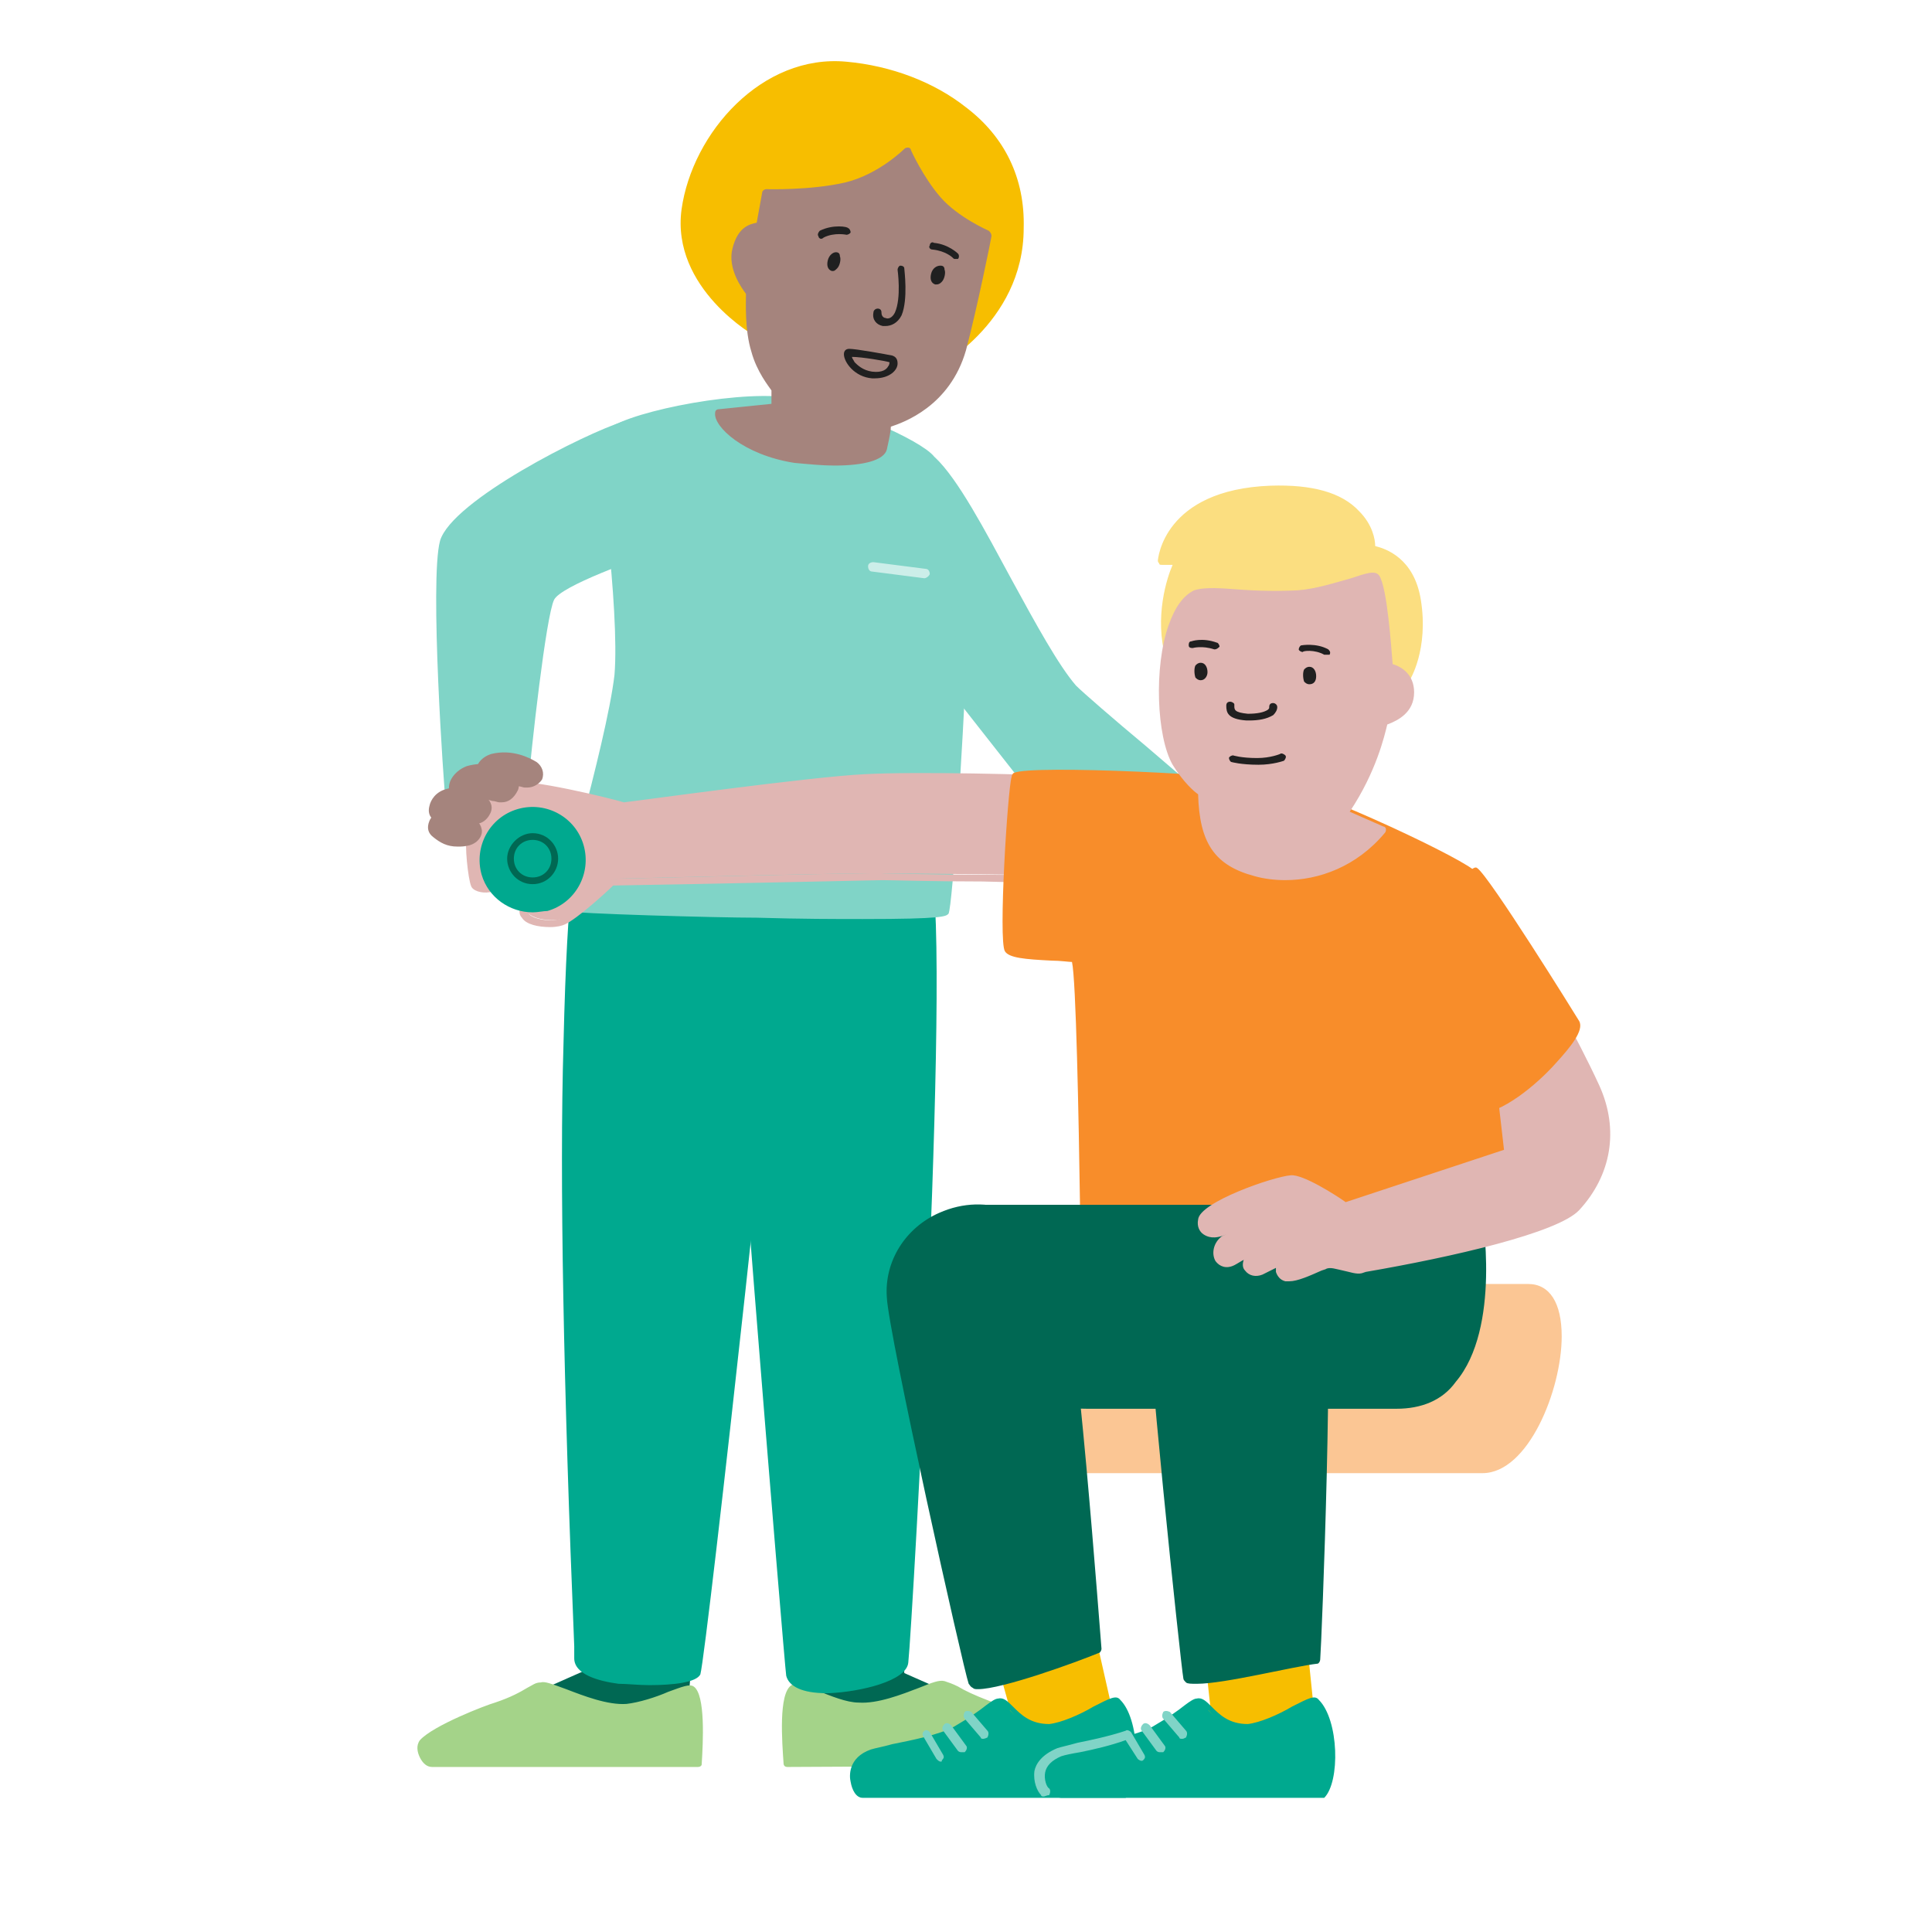 <?xml version="1.0" encoding="utf-8"?>
<!-- Generator: Adobe Illustrator 26.0.2, SVG Export Plug-In . SVG Version: 6.00 Build 0)  -->
<svg version="1.1" id="Layer_1" xmlns="http://www.w3.org/2000/svg" xmlns:xlink="http://www.w3.org/1999/xlink" x="0px" y="0px"
	 viewBox="0 0 144 144" style="enable-background:new 0 0 144 144;" xml:space="preserve">
<style type="text/css">
	.st0{fill:#006853;}
	.st1{fill:#A4D389;}
	.st2{fill:#F7BE00;}
	.st3{fill:#80D4C7;}
	.st4{fill:#00A98F;}
	.st5{fill:#A5847D;}
	.st6{fill:#202020;}
	.st7{fill:#CCEEE9;}
	.st8{fill:#FBC694;}
	.st9{fill:#E0B6B3;}
	.st10{fill:#F88D2A;}
	.st11{fill:#FBDE80;}
</style>
<g>
	<g>
		<path class="st0" d="M44,114c0,0.2-0.3,10.8-0.3,10.8l-5.4,2.4l12.5,0.8l1.1-12.9L44,114z"/>
		<path class="st0" d="M50.8,128.4C50.8,128.4,50.8,128.4,50.8,128.4l-12.5-0.8c-0.1,0-0.3-0.1-0.3-0.3c0-0.1,0.1-0.3,0.2-0.4
			l5.2-2.3c0.1-3.7,0.3-10.4,0.3-10.6c0-0.1,0-0.2,0.1-0.2c0.1-0.1,0.2-0.1,0.3-0.1l7.9,1.1c0.2,0,0.3,0.2,0.3,0.3l-1.1,12.9
			C51.1,128.3,50.9,128.4,50.8,128.4z M39.6,127l10.9,0.7l1-12.3l-7.2-1c0,1.9-0.3,10-0.3,10.4c0,0.1-0.1,0.2-0.2,0.3L39.6,127z
			 M43.7,124.8L43.7,124.8L43.7,124.8z"/>
	</g>
	<g>
		<path class="st1" d="M51.6,125.9c0.8,0.5,0.5,4.3,0.4,5.5l-19.8,0c-0.5,0-0.9-1.1-0.6-1.4c0.7-0.8,3.4-2,5.5-2.8
			c2.1-0.8,2.6-1.4,3.3-1.5c0.7-0.1,3.9,1.8,6.4,1.6C48.5,127.2,51.2,125.6,51.6,125.9z"/>
		<path class="st1" d="M52,131.7L52,131.7l-19.8,0c-0.4,0-0.7-0.3-0.9-0.7c-0.2-0.4-0.3-0.9,0-1.3c1-1.1,4.9-2.6,5.6-2.8
			c1.2-0.4,1.9-0.8,2.4-1.1c0.4-0.2,0.6-0.4,1-0.4c0.3-0.1,0.8,0.1,1.9,0.5c1.3,0.5,3.1,1.2,4.5,1.1c0.9-0.1,2.2-0.5,3.1-0.9
			c1.1-0.4,1.6-0.6,1.9-0.4l0,0c0.9,0.6,0.7,4.2,0.6,5.8C52.3,131.6,52.2,131.7,52,131.7z M40.5,126C40.4,126,40.4,126,40.5,126
			c-0.3,0.1-0.5,0.2-0.8,0.4c-0.5,0.3-1.2,0.7-2.5,1.1c-2.2,0.8-4.7,1.9-5.4,2.7c0,0,0,0.3,0.1,0.6c0.1,0.2,0.2,0.3,0.3,0.3l19.5,0
			c0.2-2.4,0.1-4.5-0.3-4.9c-0.2,0-0.8,0.3-1.4,0.5c-1,0.4-2.3,0.9-3.3,1c-1.6,0.1-3.4-0.6-4.8-1.2C41.4,126.2,40.7,126,40.5,126z
			 M51.5,126.2L51.5,126.2L51.5,126.2z M51.4,126.2C51.4,126.2,51.4,126.2,51.4,126.2C51.4,126.2,51.4,126.2,51.4,126.2L51.4,126.2z
			"/>
	</g>
	<g>
		<path class="st0" d="M66.7,114c0,0.2,0.3,10.8,0.3,10.8l5.4,2.4l-12.5,0.8l-1.1-12.9L66.7,114z"/>
		<path class="st0" d="M59.9,128.4c-0.2,0-0.3-0.1-0.3-0.3l-1.1-12.9c0-0.2,0.1-0.3,0.3-0.3l7.9-1.1c0.1,0,0.2,0,0.3,0.1
			c0.1,0.1,0.1,0.1,0.1,0.2c0,0.2,0.2,6.9,0.3,10.6l5.2,2.3c0.1,0.1,0.2,0.2,0.2,0.4c0,0.1-0.1,0.3-0.3,0.3L59.9,128.4
			C59.9,128.4,59.9,128.4,59.9,128.4z M59.2,115.4l1,12.3l10.9-0.7l-4.2-1.9c-0.1-0.1-0.2-0.2-0.2-0.3c0-0.4-0.2-8.6-0.3-10.4
			L59.2,115.4z"/>
	</g>
	<g>
		<path class="st1" d="M59.1,125.9c-0.8,0.5-0.5,4.3-0.4,5.5l19.8,0c0.5,0,0.9-1.1,0.6-1.4c-0.7-0.8-3.4-2-5.5-2.8s-2.6-1.4-3.3-1.5
			c-0.7-0.1-3.9,1.8-6.4,1.6C62.2,127.2,59.5,125.6,59.1,125.9z"/>
		<path class="st1" d="M58.7,131.7c-0.2,0-0.3-0.1-0.3-0.3c-0.1-1.5-0.4-5.2,0.6-5.8l0,0c0.3-0.2,0.8,0,1.9,0.4
			c1,0.4,2.2,0.9,3.1,0.9c1.4,0.1,3.2-0.6,4.5-1.1c1-0.4,1.5-0.6,1.9-0.5c0.3,0.1,0.6,0.2,1,0.4c0.5,0.3,1.1,0.6,2.4,1.1
			c0.8,0.3,4.7,1.7,5.6,2.8c0.3,0.3,0.2,0.9,0,1.3c-0.2,0.5-0.5,0.7-0.9,0.7L58.7,131.7L58.7,131.7z M59.2,126.2
			c-0.3,0.3-0.5,2.4-0.3,4.9l19.5,0c0.1,0,0.2-0.1,0.3-0.3c0.1-0.3,0.1-0.5,0.1-0.6c-0.6-0.7-3.2-1.9-5.4-2.7
			c-1.3-0.5-2-0.8-2.5-1.1c-0.3-0.2-0.6-0.3-0.8-0.4c-0.2,0-0.9,0.3-1.5,0.5c-1.4,0.5-3.2,1.2-4.8,1.2c-1-0.1-2.3-0.6-3.3-1
			C60.1,126.5,59.4,126.2,59.2,126.2z M59.2,126.2L59.2,126.2L59.2,126.2z M59.3,126.2L59.3,126.2L59.3,126.2L59.3,126.2z
			 M59.1,125.9L59.1,125.9L59.1,125.9z"/>
	</g>
	<g>
		<path class="st2" d="M56.6,24.8c0,0-6.3-3.4-5.4-9.1c0.8-5.8,6-11.3,11.9-10.8C69,5.4,76,9.1,76,16.9c0,7.1-6.7,10.3-6.7,10.3
			L56.6,24.8z"/>
		<path class="st2" d="M69.3,27.6C69.3,27.6,69.3,27.6,69.3,27.6l-12.8-2.5c0,0-0.1,0-0.1,0c-0.1,0-6.4-3.6-5.6-9.5
			c0.8-5.7,6-11.6,12.3-11c3.3,0.3,6.5,1.5,8.9,3.4c2.9,2.2,4.4,5.3,4.3,9c0,7.2-6.8,10.6-6.8,10.6C69.4,27.5,69.4,27.6,69.3,27.6z
			 M56.7,24.5l12.6,2.4c0.8-0.4,6.4-3.6,6.4-10c0-5.2-3.9-10.9-12.6-11.7c-5.9-0.5-10.8,5.1-11.6,10.5
			C50.8,20.9,56.2,24.2,56.7,24.5z"/>
	</g>
	<g>
		<path class="st3" d="M69.5,34.2c3.1,2.9,7.7,13.9,10.5,17c1.2,1.2,11.8,9.9,12.2,10.7c1,1.9-14.4-2.4-15.4-3.4
			C75.8,57.4,66,44.7,65.4,44C64.8,43.3,68.6,33.4,69.5,34.2z"/>
		<path class="st3" d="M91.3,62.7c-3.5,0-14-3.2-14.8-4c-0.6-0.7-4.4-5.6-7.5-9.5c-1.9-2.5-3.6-4.6-3.8-4.9c-0.7-0.8,2.4-9,3.6-10.1
			c0.4-0.4,0.8-0.2,0.9-0.1c1.7,1.6,3.7,5.4,5.7,9.1c1.8,3.3,3.5,6.4,4.8,7.9c0.5,0.5,2.8,2.5,5.2,4.5c4.2,3.6,6.8,5.8,7.1,6.3
			c0.2,0.4,0,0.6-0.2,0.8C92.1,62.6,91.8,62.7,91.3,62.7z M91.9,62L91.9,62L91.9,62z M69.3,34.5c-0.9,0.7-3.9,8.4-3.6,9.3
			c0.2,0.2,1.8,2.3,3.8,4.9c3.1,3.9,6.9,8.9,7.5,9.5c0.3,0.4,3.5,1.5,7.4,2.5c4.7,1.2,7,1.4,7.4,1.3c-0.5-0.6-4.2-3.8-6.9-6.1
			c-2.5-2.2-4.7-4-5.2-4.6c-1.4-1.5-3.1-4.6-4.9-8C72.9,39.8,70.9,36.1,69.3,34.5z"/>
	</g>
	<g>
		<path class="st4" d="M43.3,64.1c-0.5,0.8-0.8,6.4-1,13.7c-0.4,16.4,0.8,43.6,0.9,45.8c0.1,2.2,8.4,2.1,8.7,1.1
			c0.6-1.8,6.4-55.6,6.2-57.3C57.9,65.7,44.8,61.7,43.3,64.1z"/>
		<path class="st4" d="M48.4,125.6c-0.8,0-1.7-0.1-2.3-0.1c-1.5-0.2-3.3-0.7-3.3-1.9l0-0.9c-0.8-19.4-1.1-34.9-0.8-44.9
			c0.3-12.7,0.9-13.6,1.1-13.9c1-1.6,5.7-0.6,7.7-0.1c2.1,0.5,7.5,2.1,7.6,3.6c0.2,2-5.7,55.6-6.2,57.4
			C51.9,125.4,50.2,125.6,48.4,125.6z M45.7,63.7c-1.1,0-1.9,0.2-2.1,0.6h0c-0.2,0.4-0.7,2.7-1,13.5c-0.2,9.9,0,25.4,0.8,44.8l0,0.9
			c0,0.4,0.6,0.8,1.6,1.1c2.5,0.7,6.2,0.3,6.5-0.1c0.5-1.5,6.4-55.4,6.2-57.1c0-0.5-2.9-2-7.1-3C48.6,63.9,46.9,63.7,45.7,63.7z
			 M43.3,64.1L43.3,64.1L43.3,64.1z"/>
	</g>
	<g>
		<path class="st4" d="M69,64.4c1.7,2.8-1.2,56.2-1.6,59.5c-0.2,1.7-8.2,2.9-8.5,0.9c-0.3-2-4.7-56.8-4.5-58.5
			C54.6,64.6,67.4,61.9,69,64.4z"/>
		<path class="st4" d="M61.6,126.2c-1.8,0-2.8-0.5-3-1.3c-0.1-0.4-4.7-56.3-4.5-58.6c0.1-1.1,3.1-2,4.9-2.4c3-0.7,9-1.6,10.2,0.3
			l0,0c1.9,3-1.2,57-1.5,59.7c-0.1,1.4-3.6,2.2-5.9,2.3C61.8,126.2,61.7,126.2,61.6,126.2z M65.4,63.7c-1.8,0-4.1,0.3-6.2,0.8
			c-3.3,0.8-4.4,1.6-4.4,1.8c-0.2,2,4.5,58,4.5,58.5c0.1,0.5,1,0.8,2.5,0.7c2.6,0,5.2-1,5.3-1.7c0.5-4.8,3.2-56.8,1.6-59.3
			C68.3,64,67.1,63.7,65.4,63.7z"/>
	</g>
	<g>
		<path class="st3" d="M45.4,32.4c0.8-1.2,9-3,13.2-2.5c4.2,0.5,9.8,3.2,10.9,4.3c0.4,0.5,2.3,15.5,2.3,15.5s-1,17.7-1.4,18.3
			c-0.4,0.6-27.6-0.1-28.1-0.3c-0.5-0.2,3.3-12.4,3.8-17.3C46.6,45.4,44.6,33.5,45.4,32.4z"/>
		<path class="st3" d="M64.3,68.5c-2,0-4.5,0-7.9-0.1c-2.9,0-13.8-0.3-14.2-0.5c-0.4-0.2-0.4-0.6,1.1-6.4c1-3.8,2.2-8.6,2.5-11.2
			c0.2-2.4-0.1-6.7-0.5-10.4c-0.4-4.5-0.6-7.1-0.2-7.7l0,0c0.9-1.3,9.3-3.1,13.5-2.6c4.3,0.6,10,3.2,11,4.4c0.4,0.5,1.7,10,2.4,15.7
			C71.8,55,71,67.5,70.7,68.1C70.5,68.3,70.4,68.5,64.3,68.5z M42.6,67.4c2.3,0.2,25.6,0.7,27.6,0.3c0.3-1.1,0.9-11.3,1.3-18.1
			c-0.7-5.5-2-14.6-2.3-15.3c-1-1-6.5-3.6-10.6-4.1c-4.2-0.5-12.2,1.4-12.9,2.3l0,0c-0.3,0.5,0,4.1,0.3,7.3c0.3,3.8,0.7,8,0.5,10.5
			c-0.3,2.7-1.5,7.5-2.5,11.3C43.3,64.2,42.6,66.7,42.6,67.4z M42.6,67.5L42.6,67.5L42.6,67.5z"/>
	</g>
	<g>
		<path class="st5" d="M56.7,16.9c0,0-1.2-0.3-1.7,1.6c-0.4,1.6,1,3.2,1,3.2s-0.2,2.6,0.4,4.3c0.5,1.7,1.5,2.9,1.5,2.9s0,0.6,0,1.4
			l-4.2,0.4c-0.1,0.6,1.8,2.8,5.6,3.3s6.4,0,6.5-0.7c0.3-1.5,0.4-1.9,0.4-1.9s4.3-0.9,5.6-5.5c0.8-3,1.9-8.4,1.9-8.4
			s-2.3-1.1-3.7-2.6c-1.3-1.5-2.3-3.6-2.3-3.6s-1.9,2-4.6,2.6c-2.6,0.6-6,0.5-6,0.5L56.7,16.9z"/>
		<path class="st5" d="M62.2,34.7c-0.9,0-1.9-0.1-3-0.2c-3.8-0.6-6-2.7-5.9-3.7c0-0.2,0.1-0.3,0.3-0.3l3.9-0.4c0-0.4,0-0.8,0-1
			c-0.2-0.3-1.1-1.4-1.5-2.9c-0.5-1.6-0.4-3.7-0.4-4.3c-0.3-0.4-1.4-1.9-1-3.4c0.4-1.6,1.3-1.8,1.8-1.9l0.4-2.2
			c0-0.2,0.2-0.3,0.3-0.3c0,0,3.3,0.1,5.9-0.5c2.5-0.6,4.4-2.5,4.4-2.5c0.1-0.1,0.2-0.1,0.3-0.1c0.1,0,0.2,0.1,0.2,0.2
			c0,0,0.9,2,2.2,3.5c1.3,1.5,3.6,2.5,3.6,2.5c0.1,0.1,0.2,0.2,0.2,0.4c0,0.1-1.1,5.5-1.9,8.5c-1.2,4.2-4.7,5.4-5.6,5.7
			c0,0.3-0.1,0.8-0.3,1.7C65.9,34.3,64.4,34.7,62.2,34.7z M54,31.1c0.4,0.7,2,2.3,5.3,2.7c4.1,0.6,6-0.1,6.1-0.4
			c0.3-1.5,0.4-1.9,0.4-1.9c0-0.1,0.1-0.2,0.2-0.3c0,0,4.1-0.9,5.4-5.3c0.7-2.6,1.7-7.1,1.9-8.2c-0.6-0.3-2.4-1.3-3.6-2.6
			c-1-1.2-1.8-2.6-2.1-3.3c-0.7,0.6-2.3,1.9-4.4,2.4c-2.2,0.5-4.9,0.5-5.8,0.5L57,17c0,0.1-0.1,0.2-0.1,0.2c-0.1,0-0.2,0.1-0.2,0
			c-0.1,0-0.9-0.2-1.4,1.4c-0.4,1.4,1,2.9,1,2.9c0.1,0.1,0.1,0.2,0.1,0.2c0,0-0.2,2.5,0.3,4.2c0.5,1.7,1.5,2.8,1.5,2.8
			c0,0.1,0.1,0.1,0.1,0.2c0,0,0,0.6,0,1.4c0,0.2-0.1,0.3-0.3,0.3L54,31.1z"/>
	</g>
	<path class="st6" d="M69.8,21.2c0,0-0.1,0-0.1,0c-0.3-0.1-0.4-0.4-0.3-0.8c0.1-0.4,0.4-0.6,0.7-0.6c0.2,0,0.3,0.1,0.3,0.3
		c0.1,0.2,0,0.7-0.2,0.9C70.1,21.1,70,21.2,69.8,21.2z M69.9,20.4L69.9,20.4L69.9,20.4z"/>
	<path class="st6" d="M62.1,20.2c0,0-0.1,0-0.1,0c-0.3-0.1-0.4-0.4-0.3-0.8c0.1-0.4,0.4-0.6,0.6-0.6l0,0c0.2,0,0.3,0.1,0.3,0.3
		c0.1,0.2,0,0.7-0.2,0.9C62.3,20.1,62.2,20.2,62.1,20.2z M62.2,19.4L62.2,19.4L62.2,19.4z"/>
	<path class="st6" d="M71.2,19.3c-0.1,0-0.1,0-0.2-0.1c0,0-0.5-0.5-1.5-0.6c-0.2,0-0.3-0.2-0.2-0.3c0-0.2,0.2-0.3,0.3-0.2
		c1.1,0.1,1.8,0.8,1.8,0.8c0.1,0.1,0.1,0.3,0,0.4C71.4,19.3,71.3,19.3,71.2,19.3z"/>
	<path class="st6" d="M61.2,17.8c-0.1,0-0.2-0.1-0.2-0.2c-0.1-0.1,0-0.3,0.1-0.4c1-0.5,2.1-0.3,2.1-0.2c0.1,0,0.2,0.2,0.2,0.3
		c0,0.1-0.2,0.2-0.3,0.2c0,0-0.9-0.2-1.7,0.2C61.3,17.8,61.2,17.8,61.2,17.8z"/>
	<path class="st6" d="M66,24.3c-0.1,0-0.2,0-0.2,0c-0.5-0.1-0.8-0.5-0.7-1c0-0.2,0.2-0.3,0.3-0.3c0.2,0,0.3,0.1,0.3,0.3
		c0,0.3,0.2,0.4,0.3,0.4c0.2,0.1,0.5,0,0.7-0.4c0.5-1.1,0.2-3.2,0.2-3.2c0-0.1,0.1-0.3,0.2-0.3c0.2,0,0.3,0.1,0.3,0.2
		c0,0.1,0.3,2.3-0.2,3.5C66.9,24.1,66.4,24.3,66,24.3z"/>
	<path class="st6" d="M65.2,28.2c-0.1,0-0.2,0-0.2,0c-1.3-0.1-2.1-1.2-2.1-1.8c0-0.3,0.2-0.4,0.4-0.4l0,0c0.5,0,2.7,0.4,3.2,0.5
		c0.3,0.1,0.4,0.3,0.4,0.6C66.9,27.6,66.3,28.2,65.2,28.2z M63.5,26.6c0,0.1,0.1,0.2,0.2,0.4c0.2,0.2,0.6,0.6,1.3,0.7
		c0.8,0.1,1.1-0.2,1.2-0.4c0.1-0.1,0.1-0.3,0.1-0.3C66,26.9,64.2,26.6,63.5,26.6z M63.3,26.5L63.3,26.5L63.3,26.5z"/>
	<g>
		<path class="st3" d="M33.5,59.6c0,0-1.2-16.3-0.4-19.2c0.8-2.8,10.6-7.8,13.5-8.6c2.9-0.9,3.7,8.7,3.7,8.7s-8.5,2.7-9.3,4.2
			s-2,14.8-2,14.8L33.5,59.6z"/>
		<path class="st3" d="M33.5,59.9c-0.2,0-0.3-0.1-0.3-0.3c-0.1-0.7-1.2-16.4-0.4-19.3c0.9-3,10.8-8,13.7-8.9
			c0.5-0.1,0.9-0.1,1.3,0.2c2.1,1.4,2.7,8.5,2.8,8.8c0,0.1-0.1,0.3-0.2,0.3c-3.2,1-8.6,3-9.1,4c-0.6,1.2-1.7,11-2,14.6
			c0,0.2-0.1,0.3-0.3,0.3L33.5,59.9C33.5,59.9,33.5,59.9,33.5,59.9z M47,32.1c-0.1,0-0.2,0-0.3,0c-2.9,0.9-12.5,5.8-13.3,8.4
			c-0.7,2.5,0.2,16.5,0.4,18.7l4.9-0.1c0.2-2.3,1.3-13.2,2-14.6c0.8-1.5,7.6-3.8,9.2-4.3c-0.2-2.1-1-7-2.5-8
			C47.3,32.1,47.1,32.1,47,32.1z"/>
	</g>
	<path class="st7" d="M68.9,43.1C68.8,43.1,68.8,43.1,68.9,43.1L65,42.6c-0.2,0-0.3-0.2-0.3-0.4c0-0.2,0.2-0.3,0.4-0.3l3.9,0.5
		c0.2,0,0.3,0.2,0.3,0.4C69.2,43,69,43.1,68.9,43.1z"/>
</g>
<g>
	<g>
		<path class="st8" d="M79.1,109.4c0,0,26.7,0,31.4,0s8-13.4,3.4-13.4s-34.3,0-34.3,0L79.1,109.4z"/>
		<path class="st8" d="M110.5,109.8H79.1c-0.1,0-0.2,0-0.2-0.1c-0.1-0.1-0.1-0.1-0.1-0.2L79.3,96c0-0.2,0.1-0.3,0.3-0.3h34.3
			c1.6,0,2.5,1.4,2.5,3.9C116.4,103.6,113.9,109.8,110.5,109.8z M79.4,109.1h31.1c2.9,0,5.3-5.9,5.3-9.5c0-1.2-0.2-3.2-1.9-3.2H79.9
			L79.4,109.1z"/>
	</g>
	<g>
		<path class="st9" d="M80.9,58.1c-3.5-0.1-12.4-0.4-16.2-0.2c-4.4,0.3-18.1,2.1-18.1,2.1s-7.1-1.8-8.4-1.5c-1.3,0.3-2.7,2.5-3,3.5
			c-0.2,0.8,0.1,3.1,0.3,3.7c0.2,0.6,2.2,0.4,2.2-0.7c0-1.1,0.4-2.5,0.4-2.5l2.2-0.7l2.2,0.9l0.1,1.5c0,0-2.5,1.9-3.3,3
			c-0.8,1.1,1.6,1.7,2.9,1.2c0.9-0.4,3.6-2.9,3.6-2.9s19.6-0.5,20.3-0.4c0.7,0,13.3,0.1,14.4,0.2S82,58.1,80.9,58.1z"/>
		<path class="st9" d="M41,69.1c-0.9,0-1.8-0.2-2.1-0.7c-0.3-0.3-0.2-0.8,0.1-1.1c0.8-1,2.7-2.6,3.2-3l-0.1-1.1l-1.9-0.8l-1.9,0.6
			c-0.1,0.4-0.3,1.4-0.3,2.2c0,0.7-0.6,1.2-1.5,1.3c-0.6,0.1-1.3-0.1-1.4-0.5c-0.2-0.5-0.5-3-0.3-3.9c0.3-1.1,1.7-3.4,3.2-3.8
			c1.4-0.3,7.5,1.2,8.5,1.5c1-0.1,13.8-1.9,18-2.1c3.8-0.2,12.4,0,16,0.2l0.2,0c0.2,0,0.4,0.1,0.6,0.4c0.6,1.2,0.3,5.9-0.5,7.1
			c-0.2,0.3-0.4,0.4-0.6,0.4c-0.5,0-3.8,0-7-0.1c-3.6,0-7-0.1-7.4-0.1c-0.5,0-13.3,0.3-20.1,0.4c-0.5,0.5-2.7,2.5-3.6,2.9
			C41.9,69,41.5,69.1,41,69.1z M40.3,61.7c0,0,0.1,0,0.1,0l2.2,0.9c0.1,0,0.2,0.2,0.2,0.3l0.1,1.5c0,0.1,0,0.2-0.1,0.3
			c0,0-2.5,1.9-3.3,3c-0.2,0.2-0.1,0.3-0.1,0.4c0.3,0.4,1.7,0.7,2.6,0.3c0.7-0.3,2.7-2.1,3.5-2.8c0.1-0.1,0.1-0.1,0.2-0.1
			c0.8,0,19.6-0.5,20.3-0.4c0.3,0,3.9,0.1,7.4,0.1c3.4,0,6.5,0.1,7.1,0.1c0.2-0.1,0.6-1.5,0.8-3.5c0.1-1.9-0.1-3-0.3-3.1l-0.2,0
			c-3.7-0.1-12.3-0.4-16-0.2c-4.4,0.3-17.9,2.1-18.1,2.1c0,0-0.1,0-0.1,0c-2.8-0.7-7.3-1.7-8.3-1.5c-1.2,0.3-2.5,2.3-2.7,3.3
			c-0.2,0.7,0.1,3,0.3,3.5c0.1,0.1,0.5,0.2,1,0c0.2-0.1,0.6-0.2,0.6-0.6c0-1.1,0.4-2.5,0.4-2.5c0-0.1,0.1-0.2,0.2-0.2L40.3,61.7
			C40.2,61.7,40.2,61.7,40.3,61.7z M80.8,58.4L80.8,58.4L80.8,58.4z"/>
	</g>
	<g>
		<path class="st10" d="M75.9,57.8c-0.4,0.2-1,12.3-0.6,12.9c0.4,0.6,4.6,0.5,5,0.8c0.4,0.3,0.6,18.5,0.6,18.5h32
			c0,0-2.5-24.3-2.9-24.9c-0.4-0.6-11.1-5.8-14.5-6.5C92.1,57.9,77,57.2,75.9,57.8z"/>
		<path class="st10" d="M112.8,90.3h-32c-0.2,0-0.3-0.1-0.3-0.3c-0.1-6.8-0.3-17-0.6-18.3c-0.2,0-0.9-0.1-1.5-0.1
			c-2-0.1-3.2-0.2-3.5-0.7c-0.5-0.8,0.2-12,0.5-13c0-0.1,0.1-0.3,0.2-0.3l0,0c1.3-0.6,16.5,0.1,19.7,0.8c3.2,0.6,14.2,5.8,14.7,6.6
			c0.4,0.6,2.3,19.3,2.9,25c0,0.1,0,0.2-0.1,0.2S112.9,90.3,112.8,90.3z M81.2,89.6h31.3c-1-9.6-2.5-23.7-2.8-24.4
			c-0.6-0.6-11-5.6-14.3-6.3c-3.2-0.7-17.6-1.3-19.3-0.9c-0.4,1.3-0.9,11.7-0.6,12.5c0.2,0.2,2.1,0.3,3,0.4c1.3,0.1,1.7,0.1,1.9,0.3
			C80.6,71.3,80.9,71.5,81.2,89.6z M75.9,57.8L75.9,57.8L75.9,57.8z"/>
	</g>
	<g>
		<g>
			<path class="st11" d="M86.6,41.8c0,0,0.3-5,8.1-5.3c7.8-0.3,7.5,4.5,7.5,4.5s2.8,0.2,3.4,3.8c0.6,3.6-0.8,5.9-0.8,5.9L87.2,49
				c-1.1-3.6,0.6-7,0.6-7c0,0,0.1-0.1,0.1-0.1C87.3,41.7,86.6,41.8,86.6,41.8z"/>
			<path class="st11" d="M104.8,51C104.8,51,104.7,51,104.8,51l-17.6-1.7c-0.1,0-0.2-0.1-0.3-0.2C86,46,87,43,87.4,42.1
				c-0.4,0-0.8,0-0.8,0c-0.1,0-0.2,0-0.2-0.1c-0.1-0.1-0.1-0.2-0.1-0.2c0-0.1,0.4-5.3,8.4-5.6c3.1-0.1,5.3,0.5,6.6,1.9
				c1,1,1.2,2.1,1.2,2.6c0.8,0.2,2.9,0.9,3.4,4c0.6,3.7-0.8,6-0.9,6.1C105,50.9,104.9,51,104.8,51z M87.4,48.7l17.1,1.6
				c0.3-0.6,1.1-2.7,0.7-5.5c-0.5-3.3-3-3.5-3.1-3.5c-0.2,0-0.3-0.2-0.3-0.3c0,0,0.1-1.3-1-2.5c-1.2-1.2-3.3-1.8-6.1-1.7
				c-6.3,0.2-7.5,3.5-7.7,4.6c0.3,0,0.7,0,1.1,0.1c0.1,0,0.2,0.1,0.3,0.2c0,0.1,0,0.3-0.1,0.3c0,0,0,0-0.1,0.1
				C87.9,42.6,86.6,45.6,87.4,48.7z"/>
		</g>
		<g>
			<path class="st9" d="M89.6,59c0,3.6,1.1,5.1,4,5.9s6.9,0,9.2-3.1l-2.9-1.3c2.4-3.5,3-6.9,3-6.9s1.9-0.4,2-2.1
				c0-1.6-1.5-1.8-1.5-1.8s-0.3-5.7-1-6.7c-0.3-0.4-3.1,1.1-5.8,1.3c-3.9,0.2-6.5-0.5-7.5-0.1c-2.8,1.2-2.9,9.9-1.4,12.5
				C88.6,58.4,89.6,59,89.6,59z"/>
			<path class="st9" d="M95.8,65.6c-0.8,0-1.6-0.1-2.3-0.3c-3-0.8-4.1-2.5-4.2-6.1c-0.3-0.2-1.1-0.9-1.9-2.2
				c-1.2-2.1-1.4-7.3-0.3-10.4c0.5-1.4,1.1-2.2,1.9-2.6c0.6-0.2,1.5-0.2,2.8-0.1c1.3,0.1,2.9,0.2,4.9,0.1c1.4-0.1,2.9-0.6,4-0.9
				c1.2-0.4,1.8-0.6,2.1-0.2c0.6,0.9,0.9,5.4,1,6.6c0.7,0.2,1.6,0.8,1.6,2.1c0,1.5-1.2,2.1-2,2.4c-0.2,0.8-0.8,3.5-2.8,6.5l2.5,1.1
				c0.1,0,0.2,0.1,0.2,0.2c0,0.1,0,0.2-0.1,0.3C101.1,64.6,98.3,65.6,95.8,65.6z M90,44.5c-0.4,0-0.6,0-0.8,0.1
				c-0.6,0.3-1.1,1-1.5,2.2c-1,2.9-0.8,8,0.3,9.9c0.9,1.5,1.8,2.1,1.8,2.1c0.1,0.1,0.2,0.2,0.2,0.3c0,3.4,1,4.8,3.7,5.6
				c2.5,0.7,6.2,0.2,8.6-2.7l-2.5-1.1c-0.1,0-0.2-0.1-0.2-0.2c0-0.1,0-0.2,0-0.3c2.3-3.4,2.9-6.7,2.9-6.8c0-0.1,0.1-0.2,0.3-0.3
				c0.1,0,1.7-0.3,1.7-1.8c0-1.3-1.1-1.5-1.3-1.5c-0.2,0-0.3-0.1-0.3-0.3c-0.1-2.1-0.5-5.6-0.9-6.4c-0.2,0-0.8,0.2-1.4,0.4
				c-1.1,0.4-2.7,0.9-4.1,1c-2,0.1-3.6,0-4.9-0.1C91,44.5,90.5,44.5,90,44.5z"/>
		</g>
		<path class="st6" d="M89.5,50.7c-0.2,0-0.3-0.1-0.4-0.2c-0.1-0.3-0.1-0.7,0-0.9c0.1-0.1,0.2-0.2,0.4-0.2l0,0
			c0.3,0,0.5,0.3,0.5,0.7C90,50.4,89.8,50.7,89.5,50.7C89.5,50.7,89.5,50.7,89.5,50.7z"/>
		<path class="st6" d="M97.6,51c-0.2,0-0.3-0.1-0.4-0.2c-0.1-0.3-0.1-0.7,0-0.9c0.1-0.1,0.2-0.2,0.4-0.2c0.3,0,0.5,0.3,0.5,0.7
			C98.1,50.8,97.9,51,97.6,51C97.6,51,97.6,51,97.6,51z M97.6,50.3L97.6,50.3L97.6,50.3z"/>
		<path class="st6" d="M93.1,53.7c-0.1,0-0.1,0-0.2,0c-1.4-0.1-1.5-0.6-1.5-1.1c0-0.2,0.1-0.3,0.3-0.3c0.1,0,0.3,0.1,0.3,0.2
			c0,0,0,0.1,0,0.1c0,0.3,0,0.5,1,0.6c0.7,0,1.2-0.1,1.5-0.3c0.1-0.1,0.1-0.1,0.1-0.2c0-0.2,0.1-0.3,0.3-0.3c0.1,0,0.3,0.1,0.3,0.3
			c0,0.2-0.1,0.4-0.3,0.6C94.4,53.6,93.8,53.7,93.1,53.7z"/>
		<path class="st6" d="M90.5,48.4C90.5,48.4,90.5,48.4,90.5,48.4c-0.9-0.3-1.6-0.1-1.6-0.1c-0.1,0-0.3,0-0.3-0.2
			c0-0.1,0-0.3,0.2-0.3c0,0,0.8-0.3,1.9,0.1c0.1,0,0.2,0.2,0.2,0.3C90.7,48.4,90.6,48.4,90.5,48.4z"/>
		<path class="st6" d="M98.8,48.8c0,0-0.1,0-0.1,0c-0.7-0.4-1.6-0.3-1.6-0.2c-0.1,0-0.3-0.1-0.3-0.2c0-0.1,0.1-0.3,0.2-0.3
			c0,0,1.1-0.2,2,0.3c0.1,0.1,0.2,0.2,0.1,0.4C99,48.8,98.9,48.8,98.8,48.8z"/>
		<path class="st6" d="M93.8,57c-1.3,0-2-0.2-2-0.2c-0.1,0-0.2-0.2-0.2-0.3c0-0.1,0.2-0.2,0.3-0.2c0,0,0.6,0.2,1.8,0.2
			c1,0,1.7-0.3,1.7-0.3c0.1-0.1,0.3,0,0.4,0.1c0.1,0.1,0,0.3-0.1,0.4C95.7,56.7,94.9,57,93.8,57z"/>
	</g>
	<g>
		<circle class="st4" cx="39.7" cy="64" r="3.7"/>
		<path class="st4" d="M39.7,68c-1.7,0-3.3-1.1-3.8-2.8c-0.6-2.1,0.6-4.3,2.7-4.9c2.1-0.6,4.3,0.6,4.9,2.7c0.6,2.1-0.6,4.3-2.7,4.9
			C40.5,67.9,40.1,68,39.7,68z M39.7,60.7c-0.3,0-0.6,0-0.9,0.1c-1.8,0.5-2.8,2.4-2.3,4.1c0.5,1.8,2.4,2.8,4.1,2.3
			c1.8-0.5,2.8-2.4,2.3-4.1C42.5,61.6,41.2,60.7,39.7,60.7z"/>
	</g>
	<g>
		<circle class="st4" cx="39.7" cy="64" r="1.7"/>
		<path class="st0" d="M39.7,65.9c-1.1,0-1.9-0.9-1.9-1.9s0.9-1.9,1.9-1.9c1.1,0,1.9,0.9,1.9,1.9S40.8,65.9,39.7,65.9z M39.7,62.6
			c-0.8,0-1.4,0.6-1.4,1.4c0,0.8,0.6,1.4,1.4,1.4s1.4-0.6,1.4-1.4C41.1,63.2,40.5,62.6,39.7,62.6z"/>
	</g>
	<g>
		<path class="st2" d="M73.7,120.6c0,0.2,1.9,6.6,1.9,6.6l-5.3,2.4l6.3,1.8l6.3-2.2l-2.6-11.5L73.7,120.6z"/>
		<path class="st2" d="M76.6,131.8C76.6,131.8,76.6,131.8,76.6,131.8l-6.4-1.8c-0.1,0-0.2-0.2-0.2-0.3c0-0.1,0.1-0.3,0.2-0.3l5-2.3
			c-0.8-2.9-1.8-6.2-1.8-6.4c0-0.1,0.1-0.2,0.2-0.3l6.6-2.9c0.1,0,0.2,0,0.3,0c0.1,0,0.1,0.1,0.2,0.2l2.6,11.5
			c0,0.2-0.1,0.3-0.2,0.4l-6.3,2.2C76.7,131.8,76.7,131.8,76.6,131.8z M71.3,129.6l5.4,1.6l5.9-2.1l-2.4-10.8l-6,2.6
			c0.2,0.9,1.2,4.2,1.8,6.3c0,0.2,0,0.3-0.2,0.4L71.3,129.6z"/>
	</g>
	<g>
		<path class="st4" d="M83.3,126.9c1.4,1.4,1.4,5.8,0.4,6.8l-19.4,0c-0.5,0-1.4-2.3,0.7-3c0.9-0.3,4.6-0.7,6.3-1.7
			c2.2-1.3,2.8-2,3.2-2c0.7-0.1,1.4,2,3.8,1.9C80,128.7,83,126.5,83.3,126.9z"/>
		<path class="st4" d="M83.7,134C83.7,134,83.7,134,83.7,134l-19.4,0c-0.5,0-0.8-0.6-0.9-1.2c-0.1-0.4-0.2-1.8,1.5-2.4
			c0.3-0.1,0.9-0.2,1.6-0.4c1.5-0.3,3.5-0.7,4.6-1.3c1.2-0.7,1.9-1.2,2.4-1.6c0.4-0.3,0.7-0.5,0.9-0.5c0.4-0.1,0.7,0.2,1.1,0.6
			c0.6,0.6,1.3,1.3,2.7,1.3c0.9-0.1,2.3-0.7,3.3-1.3c1.2-0.6,1.7-0.9,2-0.5l0,0c0.7,0.7,1.1,2.1,1.2,3.8c0.1,1.3-0.1,2.9-0.8,3.5
			C83.9,134,83.8,134,83.7,134z M74.6,127.2c-0.1,0-0.3,0.2-0.6,0.4c-0.5,0.4-1.2,0.9-2.4,1.6c-1.2,0.7-3.3,1.1-4.8,1.4
			c-0.7,0.1-1.2,0.2-1.5,0.3c-0.9,0.3-1.1,0.9-1.1,1.3c0,0.6,0.3,1.1,0.4,1.1l19.2,0c0.4-0.5,0.6-1.7,0.5-2.9
			c-0.1-1.4-0.4-2.7-0.9-3.3c-0.2,0.1-0.8,0.4-1.3,0.6c-1.1,0.6-2.5,1.3-3.6,1.3c-1.7,0.1-2.6-0.8-3.2-1.5
			C74.9,127.4,74.6,127.2,74.6,127.2z"/>
	</g>
	<g>
		<path class="st0" d="M72.9,90.1c0,0-3.9,5.9-4.3,8.2c-0.4,2.3,7.2,6.4,12.4,6.4c5.2,0,18.3,0,23,0c8.6,0,6.1-14.6,6.1-14.6H72.9z"
			/>
		<path class="st0" d="M104.1,105H81c-4.3,0-10.1-2.7-12-5c-0.6-0.7-0.8-1.3-0.7-1.8c0.4-2.4,4.2-8.1,4.3-8.3
			c0.1-0.1,0.2-0.1,0.3-0.1h37.2c0.2,0,0.3,0.1,0.3,0.3c0.1,0.4,1.5,8.9-1.9,12.9C107.5,104.4,105.9,105,104.1,105z M73.1,90.5
			c-0.6,0.9-3.8,5.9-4.1,7.9c-0.1,0.3,0.1,0.8,0.6,1.3c1.8,2.1,7.4,4.7,11.5,4.7h23c1.7,0,3-0.6,4-1.8c2.9-3.4,2-10.7,1.8-12.2H73.1
			z"/>
	</g>
	<g>
		<path class="st0" d="M78.7,94.1c1.2,3,3.1,28.8,3.1,28.8s-9,3.4-9.3,2.5c-0.3-0.8-5.9-26.1-6.1-28.7s1.4-5,3.7-6
			C74.1,89,77.6,91.3,78.7,94.1z"/>
		<path class="st0" d="M72.9,125.9c-0.2,0-0.3,0-0.4-0.1c-0.2-0.1-0.2-0.2-0.3-0.3c-0.4-1.1-6-26.2-6.1-28.8
			c-0.2-2.7,1.4-5.2,3.9-6.3c1.8-0.8,3.6-0.8,5.3-0.2C77,91,78.4,92.4,79,94l0,0c1.2,3,3,27.9,3.1,28.9c0,0.1-0.1,0.3-0.2,0.3
			C80.2,123.9,74.7,125.9,72.9,125.9z M72.8,125.3c0.7,0.2,4.9-1.2,8.7-2.6c-0.2-2.6-2-25.7-3-28.5l0,0c-0.6-1.5-1.9-2.7-3.4-3.4
			c-1.5-0.6-3.2-0.6-4.8,0.2c-2.3,1-3.7,3.3-3.5,5.7C66.9,99.1,72.3,123.4,72.8,125.3z"/>
	</g>
	<g>
		<path class="st2" d="M89.6,119.6c0,0.2,0.8,7.6,0.8,7.6l-5.3,2.4l6.3,1.8l6.3-2.2l-1.2-11.7L89.6,119.6z"/>
		<path class="st2" d="M91.5,131.8C91.4,131.8,91.4,131.8,91.5,131.8l-6.4-1.8c-0.1,0-0.2-0.2-0.2-0.3c0-0.1,0.1-0.3,0.2-0.3
			l5.1-2.3c-0.3-2.8-0.8-7.2-0.8-7.5c0-0.1,0.1-0.2,0.2-0.3l6.9-2.1c0.1,0,0.2,0,0.3,0c0.1,0.1,0.1,0.1,0.1,0.2l1.2,11.7
			c0,0.1-0.1,0.3-0.2,0.3l-6.3,2.2C91.5,131.8,91.5,131.8,91.5,131.8z M86.1,129.6l5.4,1.6l6-2.1l-1.2-11l-6.3,1.9
			c0.1,1,0.5,4.8,0.8,7.4c0,0.1-0.1,0.3-0.2,0.3L86.1,129.6z"/>
	</g>
	<g>
		<path class="st0" d="M98.3,94.5c0.8,3.1-0.3,29-0.3,29s-9.3,2.3-9.5,1.4c-0.2-0.9-2.9-26.6-2.7-29.2s2-4.8,4.4-5.6
			C94.3,88.9,97.5,91.6,98.3,94.5z"/>
		<path class="st0" d="M89.2,125.5c-0.4,0-0.7,0-0.8-0.1c-0.1-0.1-0.2-0.2-0.2-0.3c-0.2-1.1-2.9-26.7-2.7-29.3c0.1-2.7,2-5,4.6-5.8
			c1.9-0.6,3.7-0.4,5.3,0.5c1.6,0.9,2.8,2.4,3.3,4.1l0,0c0.8,3.1-0.2,28-0.3,29.1c0,0.1-0.1,0.3-0.2,0.3
			C96.4,124.2,91.3,125.5,89.2,125.5z M88.8,124.8c0.7,0.2,5-0.6,8.9-1.5c0.1-2.6,1.1-25.8,0.3-28.6l0,0c-0.4-1.6-1.5-2.9-2.9-3.7
			c-1.4-0.8-3.1-0.9-4.8-0.4c-2.4,0.7-4.1,2.9-4.2,5.3C86,98.1,88.5,122.9,88.8,124.8z"/>
	</g>
	<g>
		<path class="st9" d="M101.5,94.6c-0.8,0.2-2-0.7-2.8-0.3c-0.8,0.4-2.2,1.1-2.8,1c-0.7-0.1-0.6-1.2,0.4-1.7c0,0-1.6,0.8-2.3,1.2
			c-0.7,0.4-1.3-0.4-0.8-1c0.5-0.5,1.1-1.2,2.5-2c0,0-2.5,1.6-3.8,2.2c-1,0.5-1.5-0.9-0.6-1.5c0.7-0.5,3.3-2,3.3-2s-1.9,0.6-3.1,1.1
			c-1.2,0.6-1.8,0.2-1.7-0.7c0.1-1,5.3-2.9,6.6-3c1-0.1,4.1,2,4.1,2s11.1-3.7,12.2-4.1l-1-8.9l3.2-4c0,0,2.5,4.3,4.2,8
			c1.7,3.7,0.5,6.9-1.4,9C115.5,92,102.3,94.4,101.5,94.6z"/>
		<path class="st9" d="M96.1,95.5c-0.1,0-0.2,0-0.3,0c-0.4-0.1-0.6-0.4-0.7-0.7c0-0.1,0-0.2,0-0.3l-1,0.5c-0.5,0.2-1,0.1-1.3-0.3
			c-0.2-0.2-0.2-0.5-0.1-0.8c-0.2,0.1-0.5,0.3-0.7,0.4c-0.6,0.3-1.1,0.1-1.4-0.3c-0.3-0.5-0.2-1.3,0.4-1.8c0.1-0.1,0.2-0.1,0.4-0.2
			c-0.9,0.4-1.4,0.2-1.7,0c-0.3-0.2-0.5-0.6-0.4-1.1c0.1-1.3,5.6-3.2,6.9-3.3c0.9-0.1,3.4,1.5,4.1,2c1.2-0.4,10-3.3,11.8-3.9l-1-8.7
			c0-0.1,0-0.2,0.1-0.2l3.2-4c0.1-0.1,0.2-0.1,0.3-0.1c0.1,0,0.2,0.1,0.3,0.2c0,0,2.5,4.3,4.2,8c1.5,3.3,0.9,6.7-1.5,9.3
			c-1.6,1.7-9.5,3.5-15.9,4.6l-0.3,0.1c-0.4,0.1-0.9-0.1-1.4-0.2c-0.5-0.1-1-0.3-1.3-0.1l-0.3,0.1C97.6,95.1,96.7,95.5,96.1,95.5z
			 M96.3,93.2c0.1,0,0.2,0.1,0.3,0.2c0.1,0.2,0,0.4-0.1,0.4c-0.5,0.2-0.7,0.6-0.7,0.9c0,0.1,0.1,0.2,0.2,0.2
			c0.5,0.1,1.6-0.5,2.3-0.8l0.3-0.1c0.6-0.3,1.2-0.1,1.8,0.1c0.4,0.1,0.8,0.2,1.1,0.2l0,0l0.3-0.1c8.7-1.6,14.4-3.3,15.5-4.5
			c1.3-1.4,3.3-4.4,1.4-8.6c-1.3-3-3.2-6.4-3.9-7.6L112,77l1,8.8c0,0.1-0.1,0.3-0.2,0.3c-1.1,0.4-11.7,3.9-12.2,4.1
			c-0.1,0-0.2,0-0.3,0c-1.2-0.8-3.3-2-3.9-1.9c-1.5,0.1-6.2,2-6.3,2.7c0,0.2,0,0.4,0.1,0.5c0.2,0.1,0.6,0.1,1.1-0.2
			c1.2-0.6,3.1-1.1,3.2-1.2c0.2,0,0.3,0,0.4,0.2c0.1,0.2,0,0.3-0.1,0.4c0,0-2.6,1.5-3.2,2c-0.4,0.3-0.4,0.7-0.3,0.9
			c0.1,0.2,0.3,0.2,0.5,0.1c0.7-0.4,1.8-1,2.7-1.5c0.3-0.2,0.7-0.5,1.2-0.7c0.2-0.1,0.3,0,0.4,0.1c0.1,0.2,0,0.3-0.1,0.4
			c0,0-0.5,0.3-1.1,0.7c-0.6,0.4-0.9,0.8-1.2,1.1L93.4,94c-0.2,0.2-0.1,0.3-0.1,0.4c0.1,0.1,0.3,0.2,0.5,0.1l2.3-1.2
			C96.2,93.2,96.2,93.2,96.3,93.2z"/>
	</g>
	<g>
		<path class="st10" d="M110,65c0.8,0.5,6.9,10.3,7.5,11.3c0.6,1.1-5.7,7.3-7.9,6.2c-0.7-0.4-1.8-3.7-1.8-3.7"/>
		<path class="st10" d="M110.2,83c-0.3,0-0.5-0.1-0.7-0.2c-0.8-0.4-1.7-3.1-2-3.9c-0.1-0.2,0-0.4,0.2-0.4c0.2-0.1,0.4,0,0.4,0.2
			c0.5,1.5,1.3,3.3,1.6,3.5c0.7,0.4,2.5-0.4,4.4-2.1c2.2-1.8,3.1-3.4,3.1-3.7c-0.9-1.5-6.7-10.7-7.4-11.2c-0.1-0.1-0.2-0.3-0.1-0.4
			c0.1-0.1,0.3-0.2,0.4-0.1c0.9,0.6,7.3,10.9,7.6,11.4c0.4,0.7-0.7,2-1.7,3.1C114.5,80.9,111.9,83,110.2,83z"/>
	</g>
	<g>
		<path class="st4" d="M98.1,126.9c1.4,1.4,1.4,5.8,0.4,6.8l-19.4,0c-0.5,0-1.4-2.3,0.7-3c0.9-0.3,4.6-0.7,6.3-1.7
			c2.2-1.3,2.8-2,3.2-2c0.7-0.1,1.4,2,3.8,1.9C94.8,128.7,97.8,126.5,98.1,126.9z"/>
		<path class="st4" d="M98.5,134C98.5,134,98.5,134,98.5,134l-19.4,0c-0.5,0-0.8-0.6-0.9-1.2c-0.1-0.4-0.2-1.8,1.5-2.4
			c0.3-0.1,0.9-0.2,1.6-0.4c1.5-0.3,3.5-0.7,4.6-1.3c1.2-0.7,1.9-1.2,2.4-1.6c0.4-0.3,0.7-0.5,0.9-0.5c0.4-0.1,0.7,0.2,1.1,0.6
			c0.6,0.6,1.3,1.3,2.7,1.3c0.9-0.1,2.3-0.7,3.3-1.3c1.2-0.6,1.7-0.9,2-0.5c1.5,1.5,1.6,6.1,0.4,7.3C98.7,134,98.6,134,98.5,134z
			 M89.4,127.2c-0.1,0-0.3,0.2-0.6,0.4c-0.5,0.4-1.2,0.9-2.4,1.6c-1.2,0.7-3.3,1.1-4.8,1.4c-0.7,0.1-1.2,0.2-1.5,0.3
			c-0.9,0.3-1.1,0.9-1.1,1.3c0,0.6,0.3,1.1,0.4,1.1l19.2,0c0.4-0.5,0.6-1.7,0.5-2.9c-0.1-1.4-0.4-2.7-0.9-3.3
			c-0.2,0.1-0.8,0.4-1.3,0.6c-1.1,0.6-2.5,1.3-3.6,1.3c-1.7,0.1-2.6-0.8-3.2-1.5C89.7,127.4,89.4,127.2,89.4,127.2z"/>
	</g>
	<path class="st3" d="M77.8,133.9c-0.1,0-0.2,0-0.2-0.1c-0.3-0.3-0.6-1-0.5-1.8c0.1-0.5,0.5-1.2,1.7-1.7c0.3-0.1,0.8-0.2,1.5-0.4
		c1-0.2,2.4-0.5,3.6-0.9c0.1-0.1,0.3,0,0.4,0.1l1,1.7c0.1,0.2,0,0.3-0.1,0.4c-0.1,0.1-0.3,0-0.4-0.1l-0.9-1.4
		c-1.1,0.4-2.4,0.7-3.4,0.9c-0.6,0.1-1.1,0.2-1.4,0.3c-0.7,0.3-1.1,0.7-1.2,1.2c-0.1,0.5,0.1,1.1,0.3,1.2c0.1,0.1,0.1,0.3,0,0.5
		C78,133.8,77.9,133.9,77.8,133.9z"/>
	<path class="st3" d="M86.5,130.6c-0.1,0-0.2,0-0.3-0.1l-1.1-1.5c-0.1-0.1-0.1-0.3,0.1-0.5c0.1-0.1,0.3-0.1,0.5,0.1l1.1,1.5
		c0.1,0.1,0.1,0.3-0.1,0.5C86.7,130.6,86.6,130.6,86.5,130.6z"/>
	<path class="st3" d="M88.1,129.6c-0.1,0-0.2,0-0.2-0.1l-1.2-1.4c-0.1-0.1-0.1-0.3,0-0.5c0.1-0.1,0.3-0.1,0.5,0l1.2,1.4
		c0.1,0.1,0.1,0.3,0,0.5C88.2,129.6,88.2,129.6,88.1,129.6z"/>
	<path class="st3" d="M70.1,131.3c-0.1,0-0.2-0.1-0.3-0.2l-1-1.7c-0.1-0.2,0-0.3,0.1-0.4c0.2-0.1,0.3,0,0.4,0.1l1,1.7
		c0.1,0.2,0,0.3-0.1,0.4C70.2,131.3,70.2,131.3,70.1,131.3z"/>
	<path class="st3" d="M71.7,130.6c-0.1,0-0.2,0-0.3-0.1l-1.1-1.5c-0.1-0.1-0.1-0.3,0.1-0.5c0.1-0.1,0.3-0.1,0.5,0.1l1.1,1.5
		c0.1,0.1,0.1,0.3-0.1,0.5C71.8,130.6,71.8,130.6,71.7,130.6z"/>
	<path class="st3" d="M73.3,129.6c-0.1,0-0.2,0-0.2-0.1l-1.2-1.4c-0.1-0.1-0.1-0.3,0-0.5c0.1-0.1,0.3-0.1,0.5,0l1.2,1.4
		c0.1,0.1,0.1,0.3,0,0.5C73.4,129.6,73.3,129.6,73.3,129.6z"/>
</g>
<g>
	<g>
		<path class="st5" d="M35.3,61c-0.5-0.1-1.8-0.6-2.6-0.3c-0.8,0.3-0.6-1.3,0.6-1.7c1.2-0.3,2,0.1,2.6,0.5S36.2,61.2,35.3,61z"/>
		<path class="st5" d="M35.5,61.4c-0.1,0-0.1,0-0.2,0c-0.1,0-0.3-0.1-0.5-0.1c-0.6-0.1-1.4-0.4-1.9-0.2c-0.4,0.1-0.6,0-0.7-0.1
			c-0.2-0.2-0.3-0.5-0.2-0.9c0.1-0.5,0.5-1.1,1.3-1.3c1.3-0.4,2.2,0.1,2.9,0.6c0.4,0.3,0.6,0.8,0.3,1.3
			C36.3,61.1,35.9,61.4,35.5,61.4z M33.4,60.3c0.5,0,1.1,0.1,1.6,0.3c0.2,0,0.3,0.1,0.4,0.1l0,0c0.3,0.1,0.5-0.1,0.5-0.3
			c0.1-0.2,0.1-0.4-0.1-0.5c-0.6-0.4-1.3-0.8-2.3-0.5c-0.5,0.1-0.7,0.6-0.8,0.7c-0.1,0.2-0.1,0.4,0,0.4
			C32.9,60.4,33.1,60.3,33.4,60.3z"/>
	</g>
	<g>
		<path class="st5" d="M33.1,60.9c0.3,0.1,1,0.3,1.5,0.3l0,0c1.1,0,1.3,1.1,0.2,1.4s-1.8-0.1-2.3-0.5C31.9,61.8,32.4,60.8,33.1,60.9
			z"/>
		<path class="st5" d="M34.1,63.1c-0.8,0-1.3-0.3-1.8-0.7c-0.4-0.3-0.5-0.7-0.3-1.2c0.2-0.5,0.7-0.7,1.2-0.6h0
			c0.1,0,0.2,0.1,0.4,0.1c0.3,0.1,0.8,0.2,1.1,0.2c0.7,0,1.1,0.4,1.2,0.9c0.1,0.4-0.2,1-0.9,1.2C34.6,63.1,34.4,63.1,34.1,63.1z
			 M33,61.2c-0.2,0-0.3,0.2-0.4,0.3c0,0-0.1,0.3,0.1,0.4c0.6,0.4,1.1,0.7,2.1,0.4c0.3-0.1,0.5-0.3,0.5-0.5c0-0.2-0.2-0.3-0.6-0.3
			c-0.4,0-0.9-0.2-1.2-0.2C33.3,61.3,33.1,61.3,33,61.2C33,61.2,33,61.2,33,61.2z"/>
	</g>
	<g>
		<path class="st5" d="M37.2,59.5c-0.6-0.1-2.2-0.7-3-0.4c-0.8,0.3-0.7-1.2,0.5-1.6c1.3-0.3,2.5,0,3.2,0.5
			C38.6,58.5,38.1,59.6,37.2,59.5z"/>
		<path class="st5" d="M37.4,59.8c-0.1,0-0.1,0-0.2,0c0,0,0,0,0,0c-0.1,0-0.3-0.1-0.5-0.1c-0.7-0.2-1.8-0.5-2.3-0.3
			c-0.4,0.1-0.6,0-0.7-0.1c-0.2-0.2-0.3-0.5-0.2-0.9c0.1-0.4,0.5-1,1.3-1.3c1.4-0.4,2.7,0,3.4,0.5c0.4,0.3,0.6,0.8,0.4,1.3
			C38.3,59.5,37.9,59.8,37.4,59.8z M37.3,59.2c0.3,0.1,0.5-0.1,0.6-0.3c0.1-0.2,0.1-0.4-0.1-0.6c-0.6-0.4-1.7-0.8-2.9-0.4
			c-0.5,0.1-0.7,0.5-0.8,0.7c-0.1,0.2,0,0.3,0,0.3c0,0,0,0,0.1,0c0.7-0.3,1.9,0,2.7,0.2C37,59.1,37.2,59.1,37.3,59.2L37.3,59.2z"/>
	</g>
	<g>
		<path class="st5" d="M39.1,58.4c-0.6-0.1-1.9-0.6-2.7-0.3c-0.8,0.3-1-1.3,0.3-1.6s2.4,0.1,3.1,0.6C40.4,57.5,40,58.6,39.1,58.4z"
			/>
		<path class="st5" d="M39.3,58.7c-0.1,0-0.2,0-0.2,0c-0.1,0-0.3-0.1-0.5-0.1c-0.6-0.2-1.5-0.4-2.1-0.2c-0.3,0.1-0.6,0.1-0.8-0.1
			c-0.2-0.2-0.3-0.6-0.2-1c0.1-0.5,0.5-0.9,1.1-1.1c1.6-0.4,2.9,0.3,3.4,0.6c0.4,0.3,0.6,0.8,0.4,1.3C40.2,58.4,39.8,58.7,39.3,58.7
			z M37,57.7c0.6,0,1.2,0.2,1.7,0.3c0.2,0,0.3,0.1,0.4,0.1c0,0,0,0,0,0c0.3,0.1,0.5-0.1,0.6-0.3c0-0.1,0.1-0.3-0.2-0.5
			c-0.4-0.3-1.5-0.9-2.8-0.5c-0.5,0.1-0.6,0.5-0.7,0.6c0,0.2,0,0.3,0.1,0.4c0,0,0.1,0,0.2,0C36.5,57.7,36.7,57.7,37,57.7z"/>
	</g>
</g>
</svg>
